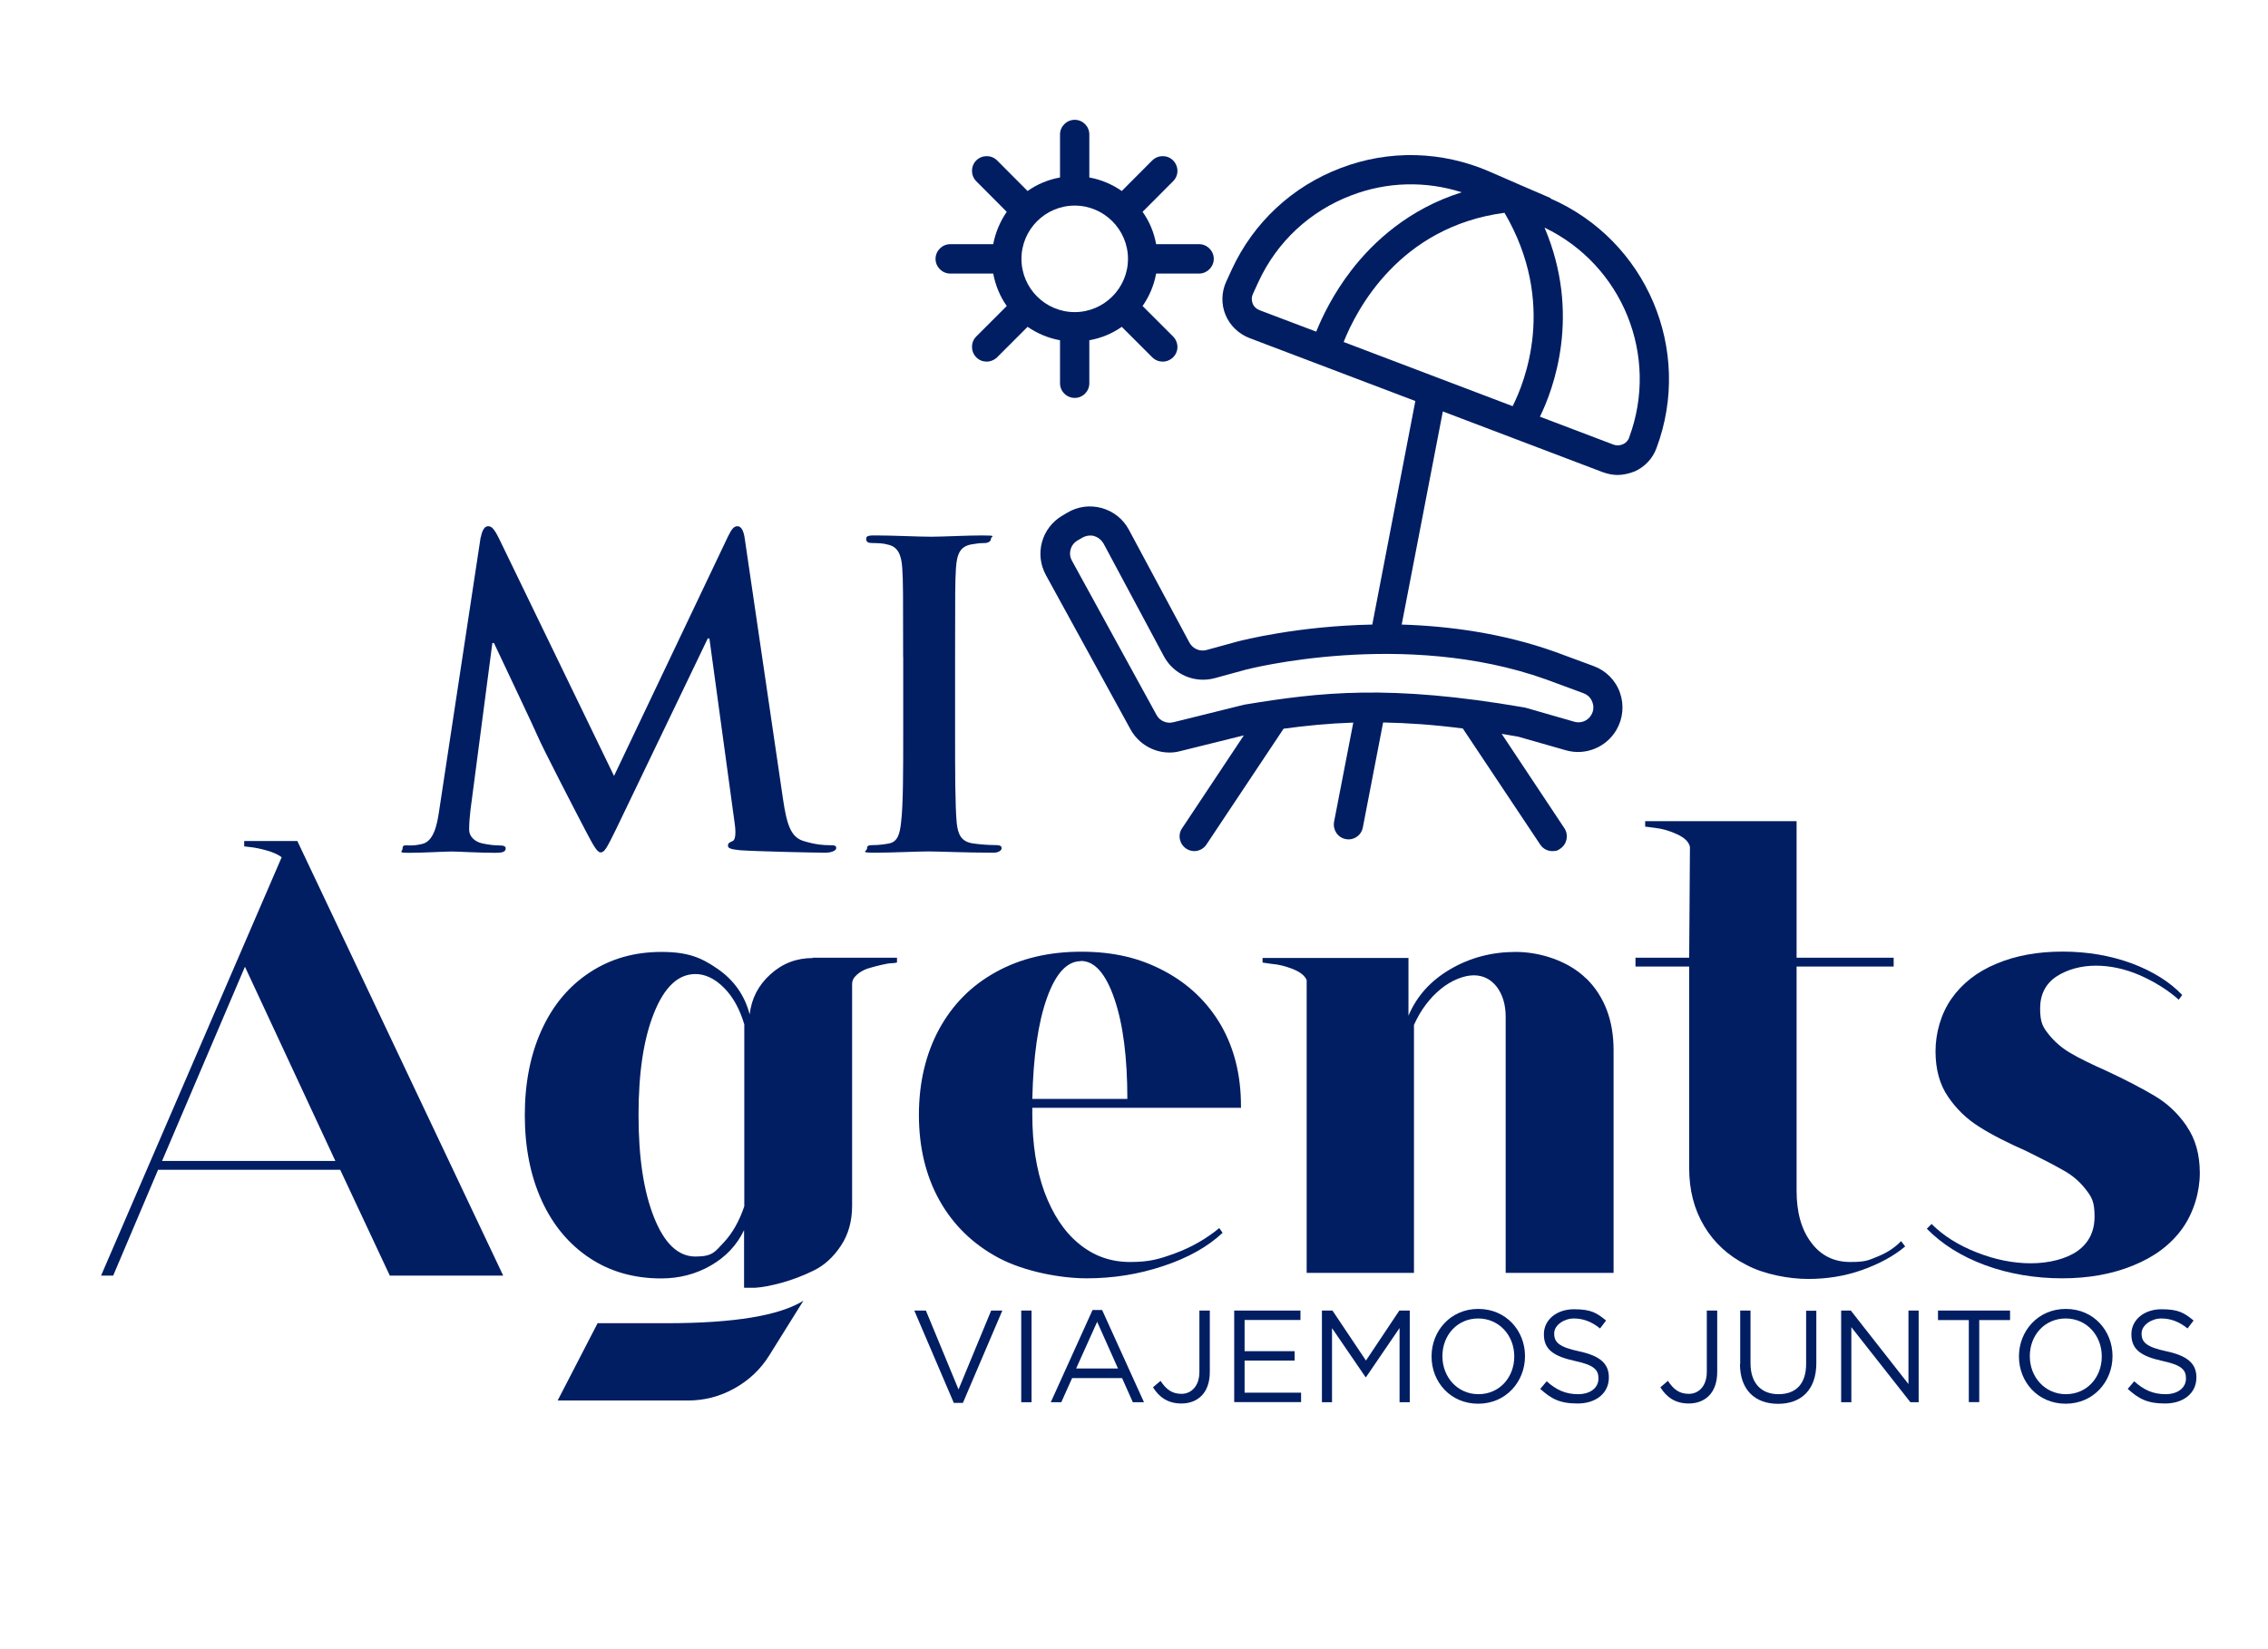 <svg xmlns="http://www.w3.org/2000/svg" xmlns:xlink="http://www.w3.org/1999/xlink" width="110" zoomAndPan="magnify" viewBox="0 0 82.5 60" height="80" preserveAspectRatio="xMidYMid meet" version="1.0"><path fill="#011e63" d="M 17.492 19.539 C 17.543 19.277 17.633 19.145 17.754 19.145 C 17.879 19.145 17.969 19.219 18.164 19.617 L 22.336 28.23 L 26.484 19.512 C 26.609 19.266 26.684 19.145 26.824 19.145 C 26.961 19.145 27.051 19.297 27.094 19.617 L 28.48 29.055 C 28.621 30.016 28.77 30.457 29.23 30.598 C 29.672 30.734 29.977 30.75 30.176 30.75 C 30.371 30.75 30.418 30.766 30.418 30.859 C 30.418 30.949 30.238 31.023 30.023 31.023 C 29.641 31.023 27.539 30.977 26.926 30.934 C 26.57 30.898 26.48 30.859 26.48 30.766 C 26.48 30.676 26.539 30.645 26.645 30.602 C 26.738 30.57 26.785 30.371 26.723 29.945 L 25.805 23.227 L 25.746 23.227 L 22.414 30.16 C 22.062 30.875 21.988 31.012 21.848 31.012 C 21.711 31.012 21.559 30.707 21.316 30.25 C 20.945 29.543 19.738 27.211 19.559 26.785 C 19.422 26.465 18.508 24.539 17.969 23.395 L 17.91 23.395 L 17.113 29.477 C 17.082 29.746 17.066 29.949 17.066 30.191 C 17.066 30.43 17.266 30.617 17.523 30.68 C 17.797 30.742 18.016 30.758 18.164 30.758 C 18.316 30.758 18.395 30.789 18.395 30.863 C 18.395 31 18.258 31.027 18.027 31.027 C 17.387 31.027 16.699 30.98 16.426 30.98 C 16.152 30.98 15.402 31.027 14.914 31.027 C 14.43 31.027 14.645 30.996 14.645 30.863 C 14.645 30.73 14.734 30.758 14.891 30.758 C 15.043 30.758 15.117 30.758 15.348 30.707 C 15.773 30.617 15.898 30.02 15.973 29.504 L 17.484 19.547 Z M 17.492 19.539 " fill-opacity="1" fill-rule="nonzero"/><path fill="#011e63" d="M 32.852 23.902 C 32.852 21.582 32.852 21.156 32.82 20.668 C 32.789 20.152 32.641 19.891 32.305 19.816 C 32.137 19.766 31.934 19.758 31.754 19.758 C 31.574 19.758 31.508 19.723 31.508 19.602 C 31.508 19.48 31.633 19.48 31.875 19.48 C 32.457 19.48 33.418 19.527 33.863 19.527 C 34.305 19.527 35.145 19.48 35.727 19.48 C 36.305 19.48 36.047 19.512 36.047 19.602 C 36.047 19.691 35.953 19.758 35.801 19.758 C 35.645 19.758 35.527 19.773 35.34 19.805 C 34.93 19.879 34.809 20.141 34.773 20.676 C 34.742 21.164 34.742 21.594 34.742 23.91 L 34.742 26.594 C 34.742 28.078 34.742 29.285 34.801 29.941 C 34.848 30.352 34.957 30.629 35.41 30.688 C 35.625 30.719 35.961 30.746 36.188 30.746 C 36.418 30.746 36.434 30.793 36.434 30.867 C 36.434 30.941 36.312 31.023 36.148 31.023 C 35.137 31.023 34.176 30.977 33.766 30.977 C 33.355 30.977 32.453 31.023 31.844 31.023 C 31.238 31.023 31.539 30.977 31.539 30.867 C 31.539 30.762 31.598 30.746 31.785 30.746 C 31.973 30.746 32.195 30.715 32.336 30.688 C 32.641 30.629 32.73 30.367 32.777 29.922 C 32.855 29.285 32.855 28.078 32.855 26.594 L 32.855 23.91 Z M 32.852 23.902 " fill-opacity="1" fill-rule="nonzero"/><path fill="#011e63" d="M 10.816 30.598 L 18.305 46.41 L 14.18 46.41 L 12.375 42.559 L 5.75 42.559 L 4.117 46.41 L 3.676 46.41 L 10.246 31.188 C 10.113 31.086 9.93 31.008 9.699 30.941 C 9.473 30.879 9.273 30.836 9.109 30.82 L 8.883 30.793 L 8.883 30.598 Z M 5.895 42.238 L 12.199 42.238 L 8.91 35.172 Z M 5.895 42.238 " fill-opacity="1" fill-rule="nonzero"/><path fill="#011e63" d="M 29.566 34.844 L 32.629 34.844 L 32.629 35.016 C 32.582 35.031 32.516 35.043 32.441 35.043 C 32.367 35.043 32.238 35.062 32.059 35.105 C 31.875 35.148 31.711 35.191 31.562 35.238 C 31.414 35.289 31.277 35.363 31.168 35.465 C 31.051 35.566 30.996 35.676 30.996 35.809 L 30.996 43.863 C 30.996 44.426 30.863 44.91 30.59 45.32 C 30.32 45.73 29.988 46.035 29.602 46.223 C 29.215 46.414 28.828 46.559 28.441 46.668 C 28.051 46.773 27.723 46.836 27.465 46.852 L 27.066 46.852 L 27.066 44.754 C 26.805 45.301 26.402 45.727 25.855 46.043 C 25.312 46.355 24.711 46.512 24.051 46.512 C 23.066 46.512 22.195 46.266 21.449 45.77 C 20.699 45.273 20.117 44.578 19.707 43.684 C 19.297 42.785 19.09 41.746 19.09 40.57 C 19.09 39.398 19.297 38.355 19.707 37.461 C 20.117 36.562 20.707 35.863 21.465 35.371 C 22.223 34.875 23.086 34.633 24.059 34.633 C 25.027 34.633 25.516 34.84 26.105 35.25 C 26.699 35.66 27.09 36.215 27.27 36.906 C 27.336 36.328 27.586 35.844 28.023 35.449 C 28.461 35.051 28.973 34.855 29.566 34.855 Z M 21.734 48.141 L 24.254 48.141 C 26.695 48.141 28.348 47.867 29.223 47.324 L 27.992 49.297 C 27.676 49.809 27.254 50.211 26.723 50.508 C 26.188 50.809 25.621 50.953 25.027 50.953 L 20.285 50.953 L 21.742 48.133 Z M 27.074 43.891 L 27.074 37.27 C 26.906 36.707 26.664 36.266 26.332 35.934 C 26 35.602 25.652 35.438 25.297 35.438 C 24.672 35.438 24.172 35.906 23.793 36.848 C 23.414 37.785 23.227 39.023 23.227 40.566 C 23.227 42.109 23.414 43.352 23.793 44.297 C 24.172 45.246 24.672 45.715 25.297 45.715 C 25.922 45.715 26 45.547 26.32 45.211 C 26.641 44.871 26.891 44.43 27.074 43.887 Z M 27.074 43.891 " fill-opacity="1" fill-rule="nonzero"/><path fill="#011e63" d="M 45.133 40.305 L 37.551 40.305 L 37.551 40.551 C 37.551 41.621 37.699 42.562 37.992 43.367 C 38.293 44.172 38.703 44.805 39.242 45.246 C 39.777 45.691 40.398 45.914 41.109 45.914 C 41.82 45.914 42.168 45.809 42.754 45.594 C 43.34 45.379 43.871 45.074 44.352 44.68 L 44.473 44.852 C 43.93 45.363 43.207 45.766 42.312 46.062 C 41.414 46.363 40.484 46.508 39.531 46.508 C 38.574 46.508 37.262 46.262 36.328 45.766 C 35.398 45.27 34.68 44.574 34.176 43.676 C 33.676 42.781 33.426 41.738 33.426 40.566 C 33.426 39.391 33.672 38.352 34.156 37.453 C 34.641 36.559 35.328 35.859 36.223 35.367 C 37.113 34.871 38.148 34.625 39.332 34.625 C 40.52 34.625 41.477 34.859 42.359 35.332 C 43.238 35.801 43.922 36.457 44.41 37.293 C 44.895 38.133 45.141 39.113 45.141 40.234 L 45.141 40.309 Z M 39.316 34.969 C 38.816 34.969 38.402 35.414 38.082 36.312 C 37.762 37.207 37.586 38.43 37.551 39.98 L 41.008 39.98 C 41.008 38.48 40.855 37.27 40.539 36.344 C 40.223 35.422 39.82 34.961 39.316 34.961 Z M 39.316 34.969 " fill-opacity="1" fill-rule="nonzero"/><path fill="#011e63" d="M 57.707 35.602 C 58.363 36.254 58.695 37.125 58.695 38.207 L 58.695 46.309 L 54.77 46.309 L 54.77 36.996 C 54.77 36.551 54.66 36.191 54.449 35.906 C 54.234 35.629 53.953 35.484 53.609 35.484 C 53.27 35.484 52.812 35.652 52.41 35.98 C 52.004 36.312 51.676 36.75 51.434 37.289 L 51.434 46.309 L 47.531 46.309 L 47.531 35.66 C 47.465 35.496 47.297 35.363 47.023 35.254 C 46.75 35.148 46.5 35.086 46.27 35.07 L 45.926 35.02 L 45.926 34.852 L 51.234 34.852 L 51.234 36.953 C 51.535 36.242 52.035 35.684 52.754 35.262 C 53.477 34.84 54.266 34.633 55.141 34.633 C 56.016 34.633 57.051 34.957 57.707 35.609 Z M 57.707 35.602 " fill-opacity="1" fill-rule="nonzero"/><path fill="#011e63" d="M 69.152 45.152 L 69.301 45.348 C 68.891 45.695 68.371 45.977 67.742 46.203 C 67.117 46.426 66.457 46.531 65.77 46.531 C 65.078 46.531 64.16 46.363 63.52 46.016 C 62.863 45.684 62.352 45.215 61.988 44.605 C 61.625 43.996 61.445 43.297 61.445 42.504 L 61.445 35.164 L 59.492 35.164 L 59.492 34.844 L 61.445 34.844 L 61.473 30.816 C 61.438 30.633 61.285 30.484 61.012 30.355 C 60.738 30.227 60.473 30.152 60.211 30.121 L 59.844 30.074 L 59.844 29.875 L 65.352 29.875 L 65.352 34.844 L 68.883 34.844 L 68.883 35.164 L 65.352 35.164 L 65.352 43.32 C 65.352 44.109 65.527 44.738 65.887 45.211 C 66.238 45.68 66.711 45.914 67.305 45.914 C 67.898 45.914 67.973 45.844 68.32 45.707 C 68.664 45.566 68.941 45.379 69.156 45.152 Z M 69.152 45.152 " fill-opacity="1" fill-rule="nonzero"/><path fill="#011e63" d="M 79.539 40.973 C 79.859 41.43 80.02 42 80.02 42.676 C 80.02 43.348 79.805 44.109 79.379 44.703 C 78.965 45.277 78.379 45.723 77.609 46.035 C 76.844 46.352 75.977 46.508 75.008 46.508 C 74.035 46.508 73.07 46.348 72.203 46.027 C 71.34 45.707 70.637 45.262 70.09 44.703 L 70.262 44.531 C 70.688 44.957 71.238 45.305 71.906 45.566 C 72.574 45.828 73.23 45.961 73.871 45.961 C 74.512 45.961 75.141 45.812 75.562 45.52 C 75.984 45.219 76.191 44.805 76.191 44.258 C 76.191 43.715 76.086 43.551 75.871 43.273 C 75.656 42.996 75.387 42.758 75.055 42.578 C 74.707 42.379 74.266 42.152 73.719 41.883 C 73.012 41.57 72.434 41.277 71.992 40.992 C 71.547 40.715 71.168 40.352 70.863 39.902 C 70.559 39.461 70.406 38.906 70.406 38.25 C 70.406 37.594 70.598 36.887 70.988 36.332 C 71.371 35.785 71.914 35.355 72.621 35.062 C 73.32 34.766 74.125 34.621 75.027 34.621 C 75.93 34.621 76.773 34.766 77.547 35.051 C 78.32 35.34 78.93 35.727 79.379 36.199 L 79.254 36.371 C 78.844 36.008 78.367 35.715 77.836 35.48 C 77.301 35.25 76.766 35.133 76.238 35.133 C 75.711 35.133 75.203 35.266 74.805 35.527 C 74.41 35.789 74.211 36.18 74.211 36.691 C 74.211 37.203 74.312 37.367 74.52 37.629 C 74.73 37.891 74.988 38.121 75.309 38.309 C 75.629 38.5 76.074 38.715 76.633 38.965 C 77.344 39.297 77.926 39.602 78.391 39.879 C 78.832 40.141 79.219 40.5 79.539 40.965 Z M 79.539 40.973 " fill-opacity="1" fill-rule="nonzero"/><path fill="#011e63" d="M 33.258 47.68 L 33.68 47.68 L 34.867 50.551 L 36.055 47.68 L 36.461 47.68 L 35.027 51.039 L 34.695 51.039 Z M 33.258 47.68 " fill-opacity="1" fill-rule="nonzero"/><path fill="#011e63" d="M 37.148 47.68 L 37.523 47.68 L 37.523 51.016 L 37.148 51.016 Z M 37.148 47.68 " fill-opacity="1" fill-rule="nonzero"/><path fill="#011e63" d="M 39.738 47.66 L 40.09 47.66 L 41.613 51.016 L 41.207 51.016 L 40.816 50.137 L 39 50.137 L 38.605 51.016 L 38.223 51.016 L 39.742 47.66 Z M 40.668 49.789 L 39.91 48.09 L 39.145 49.789 Z M 40.668 49.789 " fill-opacity="1" fill-rule="nonzero"/><path fill="#011e63" d="M 41.941 50.473 L 42.215 50.238 C 42.418 50.547 42.633 50.711 42.977 50.711 C 43.324 50.711 43.629 50.441 43.629 49.91 L 43.629 47.68 L 44.008 47.68 L 44.008 49.91 C 44.008 50.301 43.895 50.594 43.703 50.785 C 43.516 50.969 43.266 51.062 42.973 51.062 C 42.473 51.062 42.156 50.82 41.941 50.473 Z M 41.941 50.473 " fill-opacity="1" fill-rule="nonzero"/><path fill="#011e63" d="M 44.898 47.68 L 47.305 47.68 L 47.305 48.023 L 45.273 48.023 L 45.273 49.16 L 47.094 49.16 L 47.094 49.5 L 45.273 49.5 L 45.273 50.668 L 47.328 50.668 L 47.328 51.012 L 44.895 51.012 L 44.895 47.676 Z M 44.898 47.68 " fill-opacity="1" fill-rule="nonzero"/><path fill="#011e63" d="M 48.09 47.68 L 48.469 47.68 L 49.688 49.5 L 50.902 47.68 L 51.281 47.68 L 51.281 51.016 L 50.91 51.016 L 50.91 48.316 L 49.691 50.102 L 49.672 50.102 L 48.453 48.32 L 48.453 51.016 L 48.086 51.016 L 48.086 47.68 Z M 48.09 47.68 " fill-opacity="1" fill-rule="nonzero"/><path fill="#011e63" d="M 52.074 49.355 L 52.074 49.344 C 52.074 48.426 52.762 47.621 53.773 47.621 C 54.789 47.621 55.473 48.418 55.473 49.336 L 55.473 49.344 C 55.473 50.262 54.785 51.07 53.77 51.07 C 52.754 51.07 52.074 50.273 52.074 49.355 Z M 55.082 49.355 L 55.082 49.344 C 55.082 48.586 54.531 47.969 53.77 47.969 C 53.008 47.969 52.469 48.578 52.469 49.336 L 52.469 49.344 C 52.469 50.102 53.016 50.723 53.781 50.723 C 54.543 50.723 55.082 50.113 55.082 49.355 Z M 55.082 49.355 " fill-opacity="1" fill-rule="nonzero"/><path fill="#011e63" d="M 56.027 50.531 L 56.262 50.254 C 56.609 50.566 56.945 50.723 57.406 50.723 C 57.863 50.723 58.145 50.48 58.145 50.156 L 58.145 50.145 C 58.145 49.836 57.98 49.66 57.281 49.512 C 56.512 49.344 56.16 49.094 56.16 48.551 L 56.16 48.539 C 56.16 48.016 56.625 47.633 57.254 47.633 C 57.883 47.633 58.086 47.77 58.422 48.043 L 58.203 48.332 C 57.895 48.082 57.586 47.969 57.246 47.969 C 56.902 47.969 56.535 48.207 56.535 48.508 L 56.535 48.52 C 56.535 48.832 56.707 49.008 57.441 49.164 C 58.184 49.324 58.523 49.598 58.523 50.109 L 58.523 50.121 C 58.523 50.691 58.051 51.062 57.387 51.062 C 56.727 51.062 56.426 50.887 56.027 50.531 Z M 56.027 50.531 " fill-opacity="1" fill-rule="nonzero"/><path fill="#011e63" d="M 60.398 50.473 L 60.672 50.238 C 60.875 50.547 61.086 50.711 61.434 50.711 C 61.781 50.711 62.086 50.441 62.086 49.91 L 62.086 47.68 L 62.465 47.68 L 62.465 49.91 C 62.465 50.301 62.352 50.594 62.16 50.785 C 61.973 50.969 61.723 51.062 61.43 51.062 C 60.926 51.062 60.613 50.82 60.398 50.473 Z M 60.398 50.473 " fill-opacity="1" fill-rule="nonzero"/><path fill="#011e63" d="M 63.301 49.617 L 63.301 47.68 L 63.676 47.68 L 63.676 49.598 C 63.676 50.316 64.059 50.723 64.695 50.723 C 65.328 50.723 65.699 50.348 65.699 49.621 L 65.699 47.688 L 66.07 47.688 L 66.07 49.598 C 66.07 50.566 65.516 51.074 64.68 51.074 C 63.84 51.074 63.293 50.566 63.293 49.629 Z M 63.301 49.617 " fill-opacity="1" fill-rule="nonzero"/><path fill="#011e63" d="M 66.973 47.68 L 67.324 47.68 L 69.422 50.355 L 69.422 47.68 L 69.793 47.68 L 69.793 51.016 L 69.492 51.016 L 67.344 48.285 L 67.344 51.016 L 66.973 51.016 Z M 66.973 47.68 " fill-opacity="1" fill-rule="nonzero"/><path fill="#011e63" d="M 71.617 48.027 L 70.496 48.027 L 70.496 47.68 L 73.117 47.68 L 73.117 48.027 L 71.996 48.027 L 71.996 51.012 L 71.617 51.012 Z M 71.617 48.027 " fill-opacity="1" fill-rule="nonzero"/><path fill="#011e63" d="M 73.441 49.355 L 73.441 49.344 C 73.441 48.426 74.133 47.621 75.145 47.621 C 76.16 47.621 76.844 48.418 76.844 49.336 L 76.844 49.344 C 76.844 50.262 76.152 51.07 75.141 51.07 C 74.125 51.07 73.441 50.273 73.441 49.355 Z M 76.453 49.355 L 76.453 49.344 C 76.453 48.586 75.902 47.969 75.141 47.969 C 74.375 47.969 73.836 48.578 73.836 49.336 L 73.836 49.344 C 73.836 50.102 74.387 50.723 75.148 50.723 C 75.914 50.723 76.453 50.113 76.453 49.355 Z M 76.453 49.355 " fill-opacity="1" fill-rule="nonzero"/><path fill="#011e63" d="M 77.398 50.531 L 77.633 50.254 C 77.98 50.566 78.316 50.723 78.773 50.723 C 79.234 50.723 79.516 50.48 79.516 50.156 L 79.516 50.145 C 79.516 49.836 79.352 49.66 78.652 49.512 C 77.883 49.344 77.531 49.094 77.531 48.551 L 77.531 48.539 C 77.531 48.016 77.996 47.633 78.625 47.633 C 79.254 47.633 79.457 47.77 79.793 48.043 L 79.574 48.332 C 79.266 48.082 78.957 47.969 78.613 47.969 C 78.273 47.969 77.902 48.207 77.902 48.508 L 77.902 48.52 C 77.902 48.832 78.074 49.008 78.812 49.164 C 79.555 49.324 79.895 49.598 79.895 50.109 L 79.895 50.121 C 79.895 50.691 79.422 51.062 78.758 51.062 C 78.098 51.062 77.797 50.887 77.398 50.531 Z M 77.398 50.531 " fill-opacity="1" fill-rule="nonzero"/><path fill="#011e63" d="M 56.406 7.207 L 55.211 6.691 L 54.18 6.242 C 52.453 5.492 50.531 5.441 48.77 6.113 C 47.008 6.781 45.598 8.094 44.809 9.801 L 44.605 10.246 C 44.43 10.625 44.418 11.066 44.578 11.453 C 44.738 11.84 45.055 12.145 45.445 12.297 L 51.484 14.59 L 49.918 22.723 C 47.184 22.777 45.172 23.301 45.027 23.336 L 43.891 23.648 C 43.645 23.715 43.391 23.605 43.266 23.379 L 41.066 19.277 C 40.859 18.887 40.508 18.605 40.078 18.484 C 39.652 18.367 39.211 18.422 38.824 18.652 L 38.645 18.758 C 37.887 19.203 37.625 20.156 38.047 20.926 L 41.125 26.539 C 41.414 27.062 41.965 27.379 42.539 27.379 C 42.668 27.379 42.801 27.363 42.93 27.328 L 45.246 26.754 L 43 30.133 C 42.832 30.379 42.902 30.707 43.148 30.875 C 43.238 30.934 43.34 30.965 43.441 30.965 C 43.613 30.965 43.785 30.879 43.887 30.723 L 46.691 26.512 C 47.5 26.402 48.32 26.32 49.227 26.289 L 48.527 29.902 C 48.477 30.191 48.66 30.473 48.949 30.527 C 48.98 30.531 49.02 30.539 49.051 30.539 C 49.301 30.539 49.527 30.363 49.574 30.105 L 50.312 26.285 C 51.176 26.301 52.125 26.363 53.211 26.504 L 56.023 30.723 C 56.125 30.879 56.293 30.965 56.465 30.965 C 56.637 30.965 56.668 30.938 56.758 30.875 C 57.004 30.707 57.066 30.379 56.906 30.133 L 54.625 26.699 C 54.82 26.73 55.02 26.766 55.223 26.801 L 56.961 27.297 C 57.664 27.5 58.418 27.195 58.793 26.566 C 59.039 26.148 59.086 25.652 58.926 25.199 C 58.766 24.746 58.414 24.395 57.961 24.23 L 56.566 23.715 C 54.668 23.039 52.723 22.777 50.988 22.723 L 52.484 14.969 L 58.305 17.18 C 58.48 17.242 58.664 17.281 58.844 17.281 C 59.027 17.281 59.273 17.23 59.469 17.148 C 59.84 16.98 60.121 16.676 60.258 16.297 C 61.59 12.727 59.891 8.742 56.395 7.219 Z M 57.602 25.223 C 57.809 25.297 57.895 25.461 57.926 25.551 C 57.961 25.645 57.996 25.824 57.883 26.012 C 57.758 26.227 57.504 26.328 57.266 26.258 L 55.5 25.75 L 55.445 25.738 C 50.535 24.891 48.027 25.18 45.262 25.637 L 42.68 26.277 C 42.438 26.336 42.188 26.23 42.07 26.012 L 38.992 20.398 C 38.848 20.137 38.938 19.816 39.195 19.664 L 39.375 19.559 C 39.461 19.512 39.559 19.484 39.652 19.484 C 39.75 19.484 39.754 19.488 39.801 19.504 C 39.945 19.547 40.062 19.641 40.141 19.773 L 42.336 23.875 C 42.695 24.543 43.457 24.871 44.191 24.672 L 45.32 24.363 C 45.379 24.348 51.074 22.875 56.23 24.715 L 57.617 25.227 Z M 48.875 12.445 C 49.34 11.27 50.902 8.25 54.727 7.742 C 56.652 11.023 55.449 13.934 55.023 14.777 L 48.883 12.445 Z M 45.566 11.039 C 45.52 10.922 45.523 10.801 45.578 10.688 L 45.781 10.246 C 46.457 8.789 47.652 7.68 49.152 7.109 C 50.457 6.609 51.859 6.578 53.172 6.996 C 51.234 7.605 49.949 8.809 49.164 9.824 C 48.492 10.695 48.09 11.539 47.879 12.066 L 45.816 11.285 C 45.699 11.242 45.609 11.152 45.562 11.039 Z M 59.266 15.914 C 59.223 16.027 59.145 16.117 59.031 16.164 C 58.926 16.211 58.801 16.219 58.691 16.176 L 56.016 15.16 C 56.512 14.148 57.523 11.438 56.184 8.281 C 59.016 9.645 60.367 12.945 59.262 15.914 Z M 59.266 15.914 " fill-opacity="1" fill-rule="nonzero"/><path fill="#011e63" d="M 38.559 12.379 L 38.559 13.945 C 38.559 14.238 38.801 14.477 39.094 14.477 C 39.387 14.477 39.625 14.238 39.625 13.945 L 39.625 12.379 C 40.059 12.301 40.457 12.137 40.805 11.891 L 41.914 13 C 42.023 13.105 42.156 13.156 42.293 13.156 C 42.434 13.156 42.566 13.102 42.672 13 C 42.883 12.793 42.883 12.457 42.672 12.242 L 41.562 11.133 C 41.805 10.785 41.977 10.383 42.055 9.953 L 43.617 9.953 C 43.91 9.953 44.152 9.711 44.152 9.418 C 44.152 9.125 43.91 8.883 43.617 8.883 L 42.055 8.883 C 41.977 8.453 41.809 8.051 41.562 7.707 L 42.672 6.594 C 42.883 6.387 42.883 6.051 42.672 5.836 C 42.465 5.629 42.129 5.629 41.914 5.836 L 40.805 6.949 C 40.457 6.707 40.059 6.535 39.625 6.457 L 39.625 4.891 C 39.625 4.598 39.387 4.359 39.094 4.359 C 38.801 4.359 38.559 4.598 38.559 4.891 L 38.559 6.457 C 38.125 6.535 37.727 6.703 37.379 6.949 L 36.27 5.836 C 36.062 5.629 35.727 5.629 35.512 5.836 C 35.305 6.047 35.305 6.383 35.512 6.594 L 36.621 7.707 C 36.383 8.051 36.211 8.453 36.129 8.883 L 34.566 8.883 C 34.273 8.883 34.031 9.125 34.031 9.418 C 34.031 9.711 34.273 9.953 34.566 9.953 L 36.129 9.953 C 36.211 10.383 36.375 10.785 36.621 11.133 L 35.512 12.242 C 35.305 12.449 35.305 12.785 35.512 13 C 35.617 13.105 35.75 13.156 35.891 13.156 C 36.027 13.156 36.164 13.102 36.27 13 L 37.379 11.891 C 37.727 12.129 38.125 12.301 38.559 12.379 Z M 39.094 7.48 C 40.16 7.48 41.031 8.352 41.031 9.418 C 41.031 10.484 40.16 11.355 39.094 11.355 C 38.023 11.355 37.156 10.484 37.156 9.418 C 37.156 8.352 38.023 7.48 39.094 7.48 Z M 39.094 7.48 " fill-opacity="1" fill-rule="nonzero"/></svg>